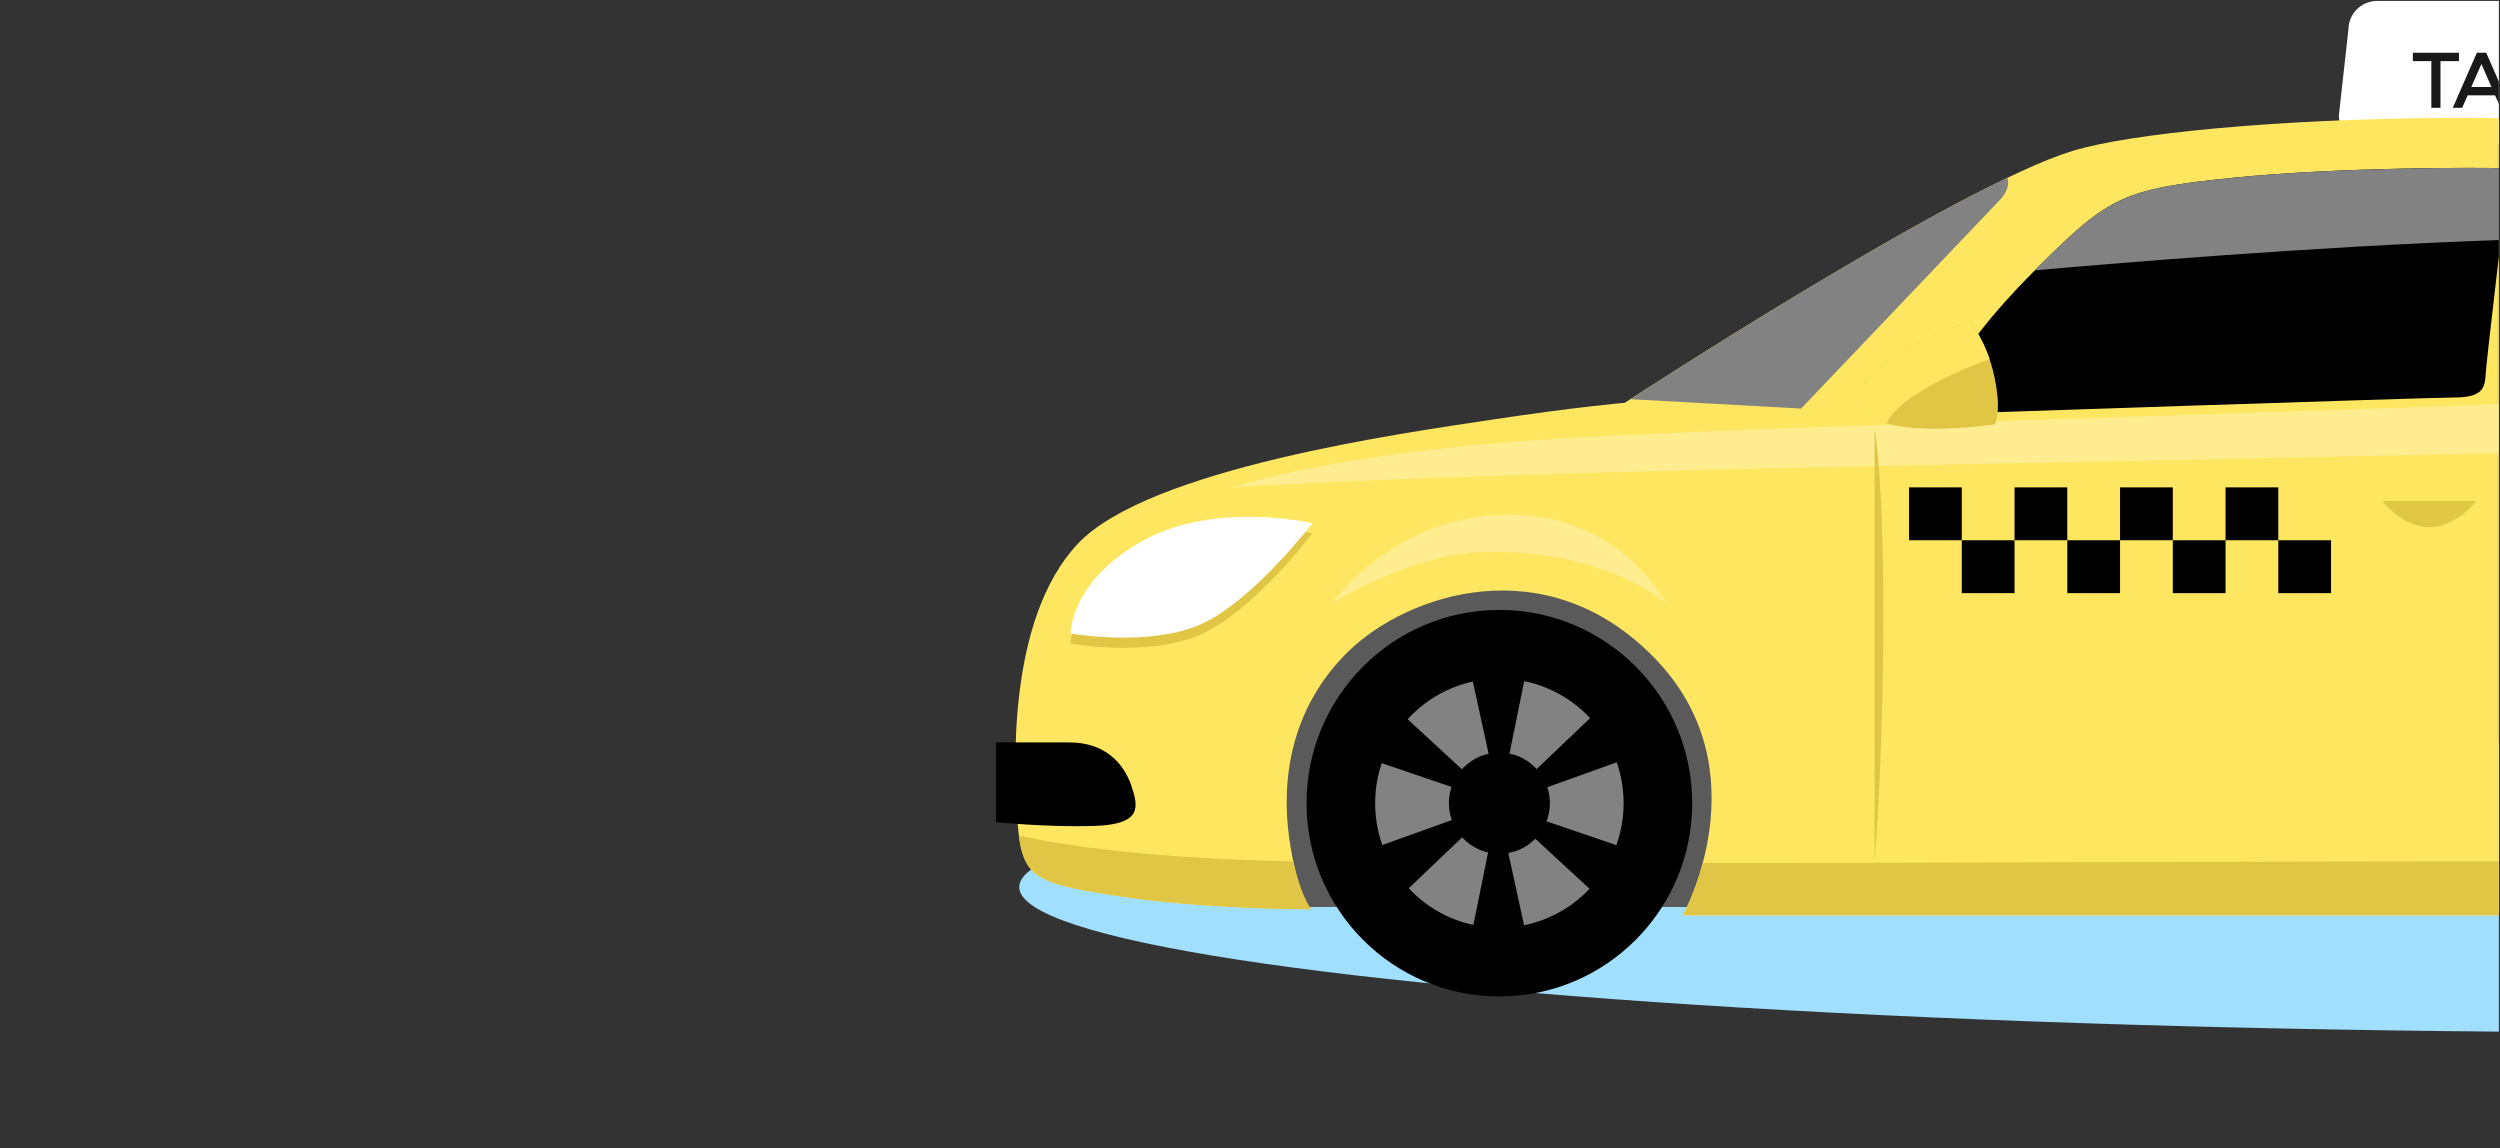 <?xml version="1.0" encoding="UTF-8"?> <svg xmlns="http://www.w3.org/2000/svg" xmlns:xlink="http://www.w3.org/1999/xlink" id="eaJoGr8XqDy1" viewBox="0 0 603 277" shape-rendering="geometricPrecision" text-rendering="geometricPrecision"><rect x="0" y="0" width="603" height="277" fill="#333333" stroke="none"/><style> #eaJoGr8XqDy3_to {animation: eaJoGr8XqDy3_to__to 7000ms linear infinite normal forwards}@keyframes eaJoGr8XqDy3_to__to { 0% {transform: translate(636.435px,124.604px)} 21.429% {transform: translate(496.435px,129.604px)} 42.857% {transform: translate(496.435px,129.604px)} 71.429% {transform: translate(636.435px,124.604px)} 100% {transform: translate(636.435px,124.604px)}} #eaJoGr8XqDy46_tr {animation: eaJoGr8XqDy46_tr__tr 7000ms linear infinite normal forwards}@keyframes eaJoGr8XqDy46_tr__tr { 0% {transform: translate(121.651px,193.728px) rotate(0deg)} 21.429% {transform: translate(121.651px,193.728px) rotate(-280deg)} 42.857% {transform: translate(121.651px,193.728px) rotate(-280deg)} 71.429% {transform: translate(121.651px,193.728px) rotate(0deg)} 100% {transform: translate(121.651px,193.728px) rotate(0deg)}} #eaJoGr8XqDy56_tr {animation: eaJoGr8XqDy56_tr__tr 7000ms linear infinite normal forwards}@keyframes eaJoGr8XqDy56_tr__tr { 0% {transform: translate(499.425px,193.728px) rotate(0deg)} 21.429% {transform: translate(499.425px,193.728px) rotate(-280deg)} 42.857% {transform: translate(499.425px,193.728px) rotate(-280deg)} 71.429% {transform: translate(499.425px,193.728px) rotate(0deg)} 100% {transform: translate(499.425px,193.728px) rotate(0deg)}} </style><g clip-path="url(#eaJoGr8XqDy67)"><g id="eaJoGr8XqDy3_to" transform="translate(636.435,124.604)"><g transform="translate(-396.435,-124.604)"><ellipse rx="393.404" ry="35.013" transform="translate(399.24 213.966)" fill="#a1dfff"></ellipse><path d="M184.071,138.758h-117.106v80.005h117.106v-80.005Z" fill="#5a5a5a"></path><path d="M559.508,138.758h-117.106v80.005h117.106v-80.005Z" fill="#5a5a5a"></path><path d="M391.875,34.809h-60.812c-3.829,0-6.93-3.108-6.93-6.945l2.301-20.688c0-3.837,3.101-6.945,6.929-6.945h56.211c3.829,0,6.93,3.108,6.93,6.945l2.301,20.688c0,3.837-3.102,6.945-6.93,6.945Z" fill="#fff"></path><path d="M76.259,219.308c0,0-25.105.092-45.858-3.062s-23.909-4.289-24.926-17.511-2.591-49.341,14.453-67.539s78.546-26.753,99.842-29.963c21.295-3.209,32.127-4.072,32.127-4.072s80.258-52.431,108.198-60.82s138.319-13.125,191.778,1.646c53.46,14.771,106.325,45.781,120.079,54.801c13.754,9.021,22.473,15.062,22.082,26.758-.391,11.695.014,32.36.014,32.36s12.433,17.414,7.118,41.977c-5.314,24.562-32.417,25.433-44.735,25.433h-12.838c0,0,18.434-30.124-3.409-57.015s-60.431-25.083-80.7-.65-4.97,59.127-4.97,59.127h-288.619c0,0,19.45-34.957-6.741-61.986-26.192-27.03-59.773-15.464-73.908-1.688-14.136,13.775-16.183,31.318-14.315,44.835s5.329,17.377,5.329,17.377v-.009Z" fill="#ffe660"></path><path d="M0.231,179.074h17.762c8.416,0,12.971,4.921,14.839,10.307c1.868,5.387,2.572,9.487-9,9.837-11.573.351-23.605-.936-23.605-.936v-19.208h.005Z"></path><path d="M18.227,155.257c0,0-.115-12.65,17.412-22.371c17.527-9.722,40.902-4.215,40.902-4.215s-14.14,18.507-26.642,24.244c-12.502,5.737-31.672,2.342-31.672,2.342Z" fill="#e0c644"></path><path d="M18.227,152.796c0,0-.115-12.65,17.412-22.371c17.527-9.722,40.902-4.215,40.902-4.215s-14.14,18.507-26.642,24.244c-12.502,5.737-31.672,2.342-31.672,2.342Z" fill="#fff"></path><path d="M81.137,145.611c0,0,14.932-21.459,42.71-21.459c27.779,0,37.989,21.459,37.989,21.459s-14.6-13.425-44.684-12.433c-17.007.558-36.011,12.433-36.011,12.433h-.005Z" fill="#fff" fill-opacity="0.3"></path><path d="M459.492,145.611c0,0,14.932-21.459,42.711-21.459c27.778,0,37.989,21.459,37.989,21.459s-14.6-13.425-44.685-12.433c-17.006.558-36.01,12.433-36.01,12.433h-.005Z" fill="#fff" fill-opacity="0.3"></path><path d="M231.939,88.738c0,0,2.94-7.715,19.873-24.544c16.934-16.828,20.426-18.654,46.806-21.32s60.767-2.421,63.725-2.334c2.959.088,2.559,1.679,2.075,6.636-.483,4.958-4.753,40.035-4.909,43.549-.157,3.514-1.638,5.151-7.634,5.151s-125.039,4.026-125.039,4.026l5.108-11.165h-.005Z"></path><path d="M393.598,117.555h-12.723v12.751h12.723v-12.751Z"></path><path d="M406.325,130.312h-12.723v12.752h12.723v-12.752Z"></path><path d="M419.043,117.555h-12.723v12.751h12.723v-12.751Z"></path><path d="M431.77,130.312h-12.723v12.752h12.723v-12.752Z"></path><path d="M444.492,117.555h-12.722v12.751h12.722v-12.751Z"></path><path d="M457.215,130.312h-12.723v12.752h12.723v-12.752Z"></path><path d="M469.93,117.555h-12.723v12.751h12.723v-12.751Z"></path><path d="M482.668,130.312h-12.723v12.752h12.723v-12.752Z"></path><path d="M233.18,117.555h-12.723v12.751h12.723v-12.751Z"></path><path d="M245.907,130.312h-12.723v12.752h12.723v-12.752Z"></path><path d="M258.633,117.555h-12.723v12.751h12.723v-12.751Z"></path><path d="M271.356,130.312h-12.723v12.752h12.723v-12.752Z"></path><path d="M284.078,117.555h-12.723v12.751h12.723v-12.751Z"></path><path d="M296.805,130.312h-12.723v12.752h12.723v-12.752Z"></path><path d="M309.524,117.555h-12.723v12.751h12.723v-12.751Z"></path><path d="M322.25,130.312h-12.723v12.752h12.723v-12.752Z"></path><path d="M57.157,117.551c0,0,39.296-2.85,157.695-5.197c118.399-2.348,298.379-6.088,325.339-8.246s33.195-2.721,23.826-6.719c-9.368-3.998-39.599-6.872-144.977-2.181-105.377,4.69-239.241,7.559-288.941,10.972-49.7,3.412-72.947,11.372-72.947,11.372h.005Z" fill="#fff" fill-opacity="0.3"></path><path d="M334.641,120.863h22.611c0,0-4.735,6.291-11.306,6.291s-11.305-6.291-11.305-6.291Z" fill="#e0c744"></path><path d="M212.152,103.406v104.364c0,0,2.117-24.811,2.117-59.312c0-34.5-2.117-45.052-2.117-45.052Z" fill="#e0c644"></path><path d="M374.324,45l-2.117,162.767c0,0-.984-61.903-.984-96.399c0-34.496,3.101-66.368,3.101-66.368Z" fill="#e0c644"></path><path d="M194.416,98.544c0,0,44.923-47.086,48.006-50.379c1.836-1.965,2.209-3.814,1.781-5.294-31.478,15.09-82.126,47.685-90.961,53.413l41.178,2.264-.004-.005Z" fill="#828282"></path><path d="M594.039,119.536c.06-1.784-.097-3.431-.446-4.985-3.488-.115-13.906-.355-23.196.544-11.361,1.098-17.937,3.298-18.033,6.392-.101,3.095,13.45,17.474,22.418,22.169c5.844,3.058,14.131,3.657,19.197,3.703-.092-6.751-.216-19.54.06-27.827v.004Z" fill="#f71b47"></path><path d="M590.476,178.141c-2.485,0-4.496,2.02-4.496,4.505c0,2.491,2.016,4.506,4.496,4.506h11.545c.069,0,.138-.009.207-.009.308-3.159.327-6.157.157-8.984-.12-.009-.24-.018-.364-.018h-11.545Z" fill="#f71b47"></path><path d="M548.465,207.763c-2.117,7.056-4.86,11.547-4.86,11.547h12.838c10.851,0,33.167-.682,41.965-17.63-9.778,4.722-25.261,5.963-49.943,6.087v-.004Z" fill="#e0c644"></path><path d="M30.396,216.242c20.752,3.159,45.858,3.062,45.858,3.062s-2.425-2.712-4.312-11.534c-39.798-.789-60.458-4.916-66.196-6.258c1.321,10.611,5.462,11.81,24.65,14.73Z" fill="#e0c644"></path><path d="M170.702,208.176c-2.039,7.628-4.8,12.59-4.8,12.59h288.629c0,0-2.291-5.207-3.93-13h-99.91c-40.35,0-115.873.341-179.989.41Z" fill="#e0c644"></path><path d="M386.373,47.457c0-5.857-1.352-6.622,7.537-6.959c8.89-.337,47.243,1.697,76.03,15.104c28.786,13.406,34.036,20.873,33.02,24.691-1.017,3.819-2.794,8.656-31.327,9.929s-75.859,3.902-80.681,3.902c-4.823,0-4.887-2.716-4.648-8.569.24-5.852.074-38.098.074-38.098h-.005Z"></path><path d="M250.794,65.209c15.778-1.411,66.983-5.783,112.399-7.324.602-5.142,1.076-9.246,1.219-10.709.483-4.953.883-6.544-2.075-6.636-2.959-.088-37.341-.332-63.725,2.334-26.38,2.666-29.873,4.487-46.806,21.32-.345.346-.681.683-1.017,1.019l.005-.005Z" fill="#828282"></path><path d="M469.937,55.602c-28.787-13.406-67.139-15.445-76.029-15.104-8.89.337-7.537,1.107-7.537,6.959c0,0,.023,4.298.041,10.04c36.641.18,77.451,3.934,99.584,6.286-4.293-2.444-9.58-5.16-16.064-8.181h.005Z" fill="#828282"></path><path d="M235.021,77.535c0,0,4.215,4.621,6.065,13.499c1.85,8.878,0,11.331,0,11.331s-29.707,4.533-32.279-5.253c-2.572-9.786,26.214-19.577,26.214-19.577Z" fill="#e0c644"></path><path d="M239.882,86.616c-2.039-5.988-4.861-9.081-4.861-9.081s-28.786,9.791-26.214,19.577c.65,2.47,3.028,4.028,6.221,4.977c3.468-7.349,20.681-13.96,24.854-15.473Z" clip-rule="evenodd" fill="#ffe560" fill-rule="evenodd"></path><g id="eaJoGr8XqDy46_tr" transform="translate(121.651,193.728) rotate(0)"><g transform="translate(-121.651,-193.728)"><path d="M121.651,240.339c25.685,0,46.507-20.868,46.507-46.611c0-25.742-20.822-46.611-46.507-46.611-25.685,0-46.507,20.869-46.507,46.611c0,25.743,20.822,46.611,46.507,46.611Z"></path><path d="M121.652,223.759c16.549,0,29.964-13.446,29.964-30.032s-13.415-30.032-29.964-30.032-29.965,13.446-29.965,30.032s13.415,30.032,29.965,30.032Z" fill="#828282"></path><path d="M121.653,205.934c6.726,0,12.18-5.465,12.18-12.207s-5.454-12.207-12.18-12.207c-6.727,0-12.18,5.465-12.18,12.207s5.453,12.207,12.18,12.207Z"></path><path d="M121.652,193.727l-6.488-29.75c0,0,2.236-.766,6.815-.821c4.578-.055,5.779.54,5.779.54l-6.101,30.031h-.005Z"></path><path d="M121.266,194.113l6.488,29.751c0,0-2.236.765-6.814.821-4.579.055-5.78-.54-5.78-.54l6.102-30.032h.004Z"></path><path d="M121.397,193.656l-28.768-9.805c0,0,.502-2.315,2.821-6.272s3.446-4.681,3.446-4.681l22.501,20.758Z"></path><path d="M121.523,194.188l28.769,9.804c0,0-.502,2.315-2.821,6.272s-3.447,4.681-3.447,4.681l-22.501-20.757Z"></path><path d="M121.198,193.852L99.166,214.826c0,0-1.808-1.522-4.229-5.419s-2.535-5.234-2.535-5.234l28.796-10.321Z"></path><path d="M121.723,193.986l22.031-20.974c0,0,1.809,1.522,4.229,5.419c2.42,3.896,2.535,5.234,2.535,5.234l-28.795,10.321Z"></path></g></g><g id="eaJoGr8XqDy56_tr" transform="translate(499.425,193.728) rotate(0)"><g transform="translate(-499.425,-193.728)"><path d="M499.425,240.339c25.684,0,46.506-20.868,46.506-46.611c0-25.742-20.822-46.611-46.506-46.611-25.685,0-46.507,20.869-46.507,46.611c0,25.743,20.822,46.611,46.507,46.611Z"></path><path d="M499.425,223.759c16.549,0,29.965-13.446,29.965-30.032s-13.416-30.032-29.965-30.032-29.964,13.446-29.964,30.032s13.415,30.032,29.964,30.032Z" fill="#828282"></path><path d="M499.426,205.934c6.727,0,12.18-5.465,12.18-12.207s-5.453-12.207-12.18-12.207-12.18,5.465-12.18,12.207s5.453,12.207,12.18,12.207Z"></path><path d="M499.425,193.727l-6.487-29.75c0,0,2.236-.766,6.814-.821c4.579-.055,5.78.54,5.78.54l-6.102,30.031h-.005Z"></path><path d="M499.04,194.113l6.488,29.751c0,0-2.237.765-6.815.821-4.578.055-5.779-.54-5.779-.54l6.101-30.032h.005Z"></path><path d="M499.17,193.656l-28.768-9.805c0,0,.502-2.315,2.821-6.272s3.447-4.681,3.447-4.681l22.5,20.758Z"></path><path d="M499.297,194.188l28.768,9.804c0,0-.502,2.315-2.821,6.272s-3.446,4.681-3.446,4.681l-22.501-20.757Z"></path><path d="M498.964,193.852l-22.032,20.974c0,0-1.808-1.522-4.229-5.419-2.42-3.897-2.535-5.234-2.535-5.234l28.796-10.321Z"></path><path d="M499.496,193.986l22.032-20.974c0,0,1.808,1.522,4.228,5.419c2.421,3.896,2.536,5.234,2.536,5.234l-28.796,10.321Z"></path></g></g><path d="M341.982,12.72h11.12v2.02h-4.46v11.26h-2.2v-11.26h-4.46v-2.02ZM355.196,23l-1.32,3h-2.26l5.8-13.28h2.26l5.8,13.28h-2.34l-1.32-3h-6.62Zm5.74-2.02l-2.42-5.54-2.44,5.54h4.86ZM374.263,26l-3.52-4.9-3.52,4.9h-2.46l4.74-6.62-4.74-6.66h2.54l3.48,4.88l3.5-4.88h2.5l-4.76,6.62l4.76,6.66h-2.52Zm5.618-13.28v13.28h-2.2v-13.28h2.2Z" fill="#191919"></path></g></g><clipPath id="eaJoGr8XqDy67"><rect width="602.726" height="276.288" rx="0" ry="0" fill="#fff"></rect></clipPath></g></svg> 